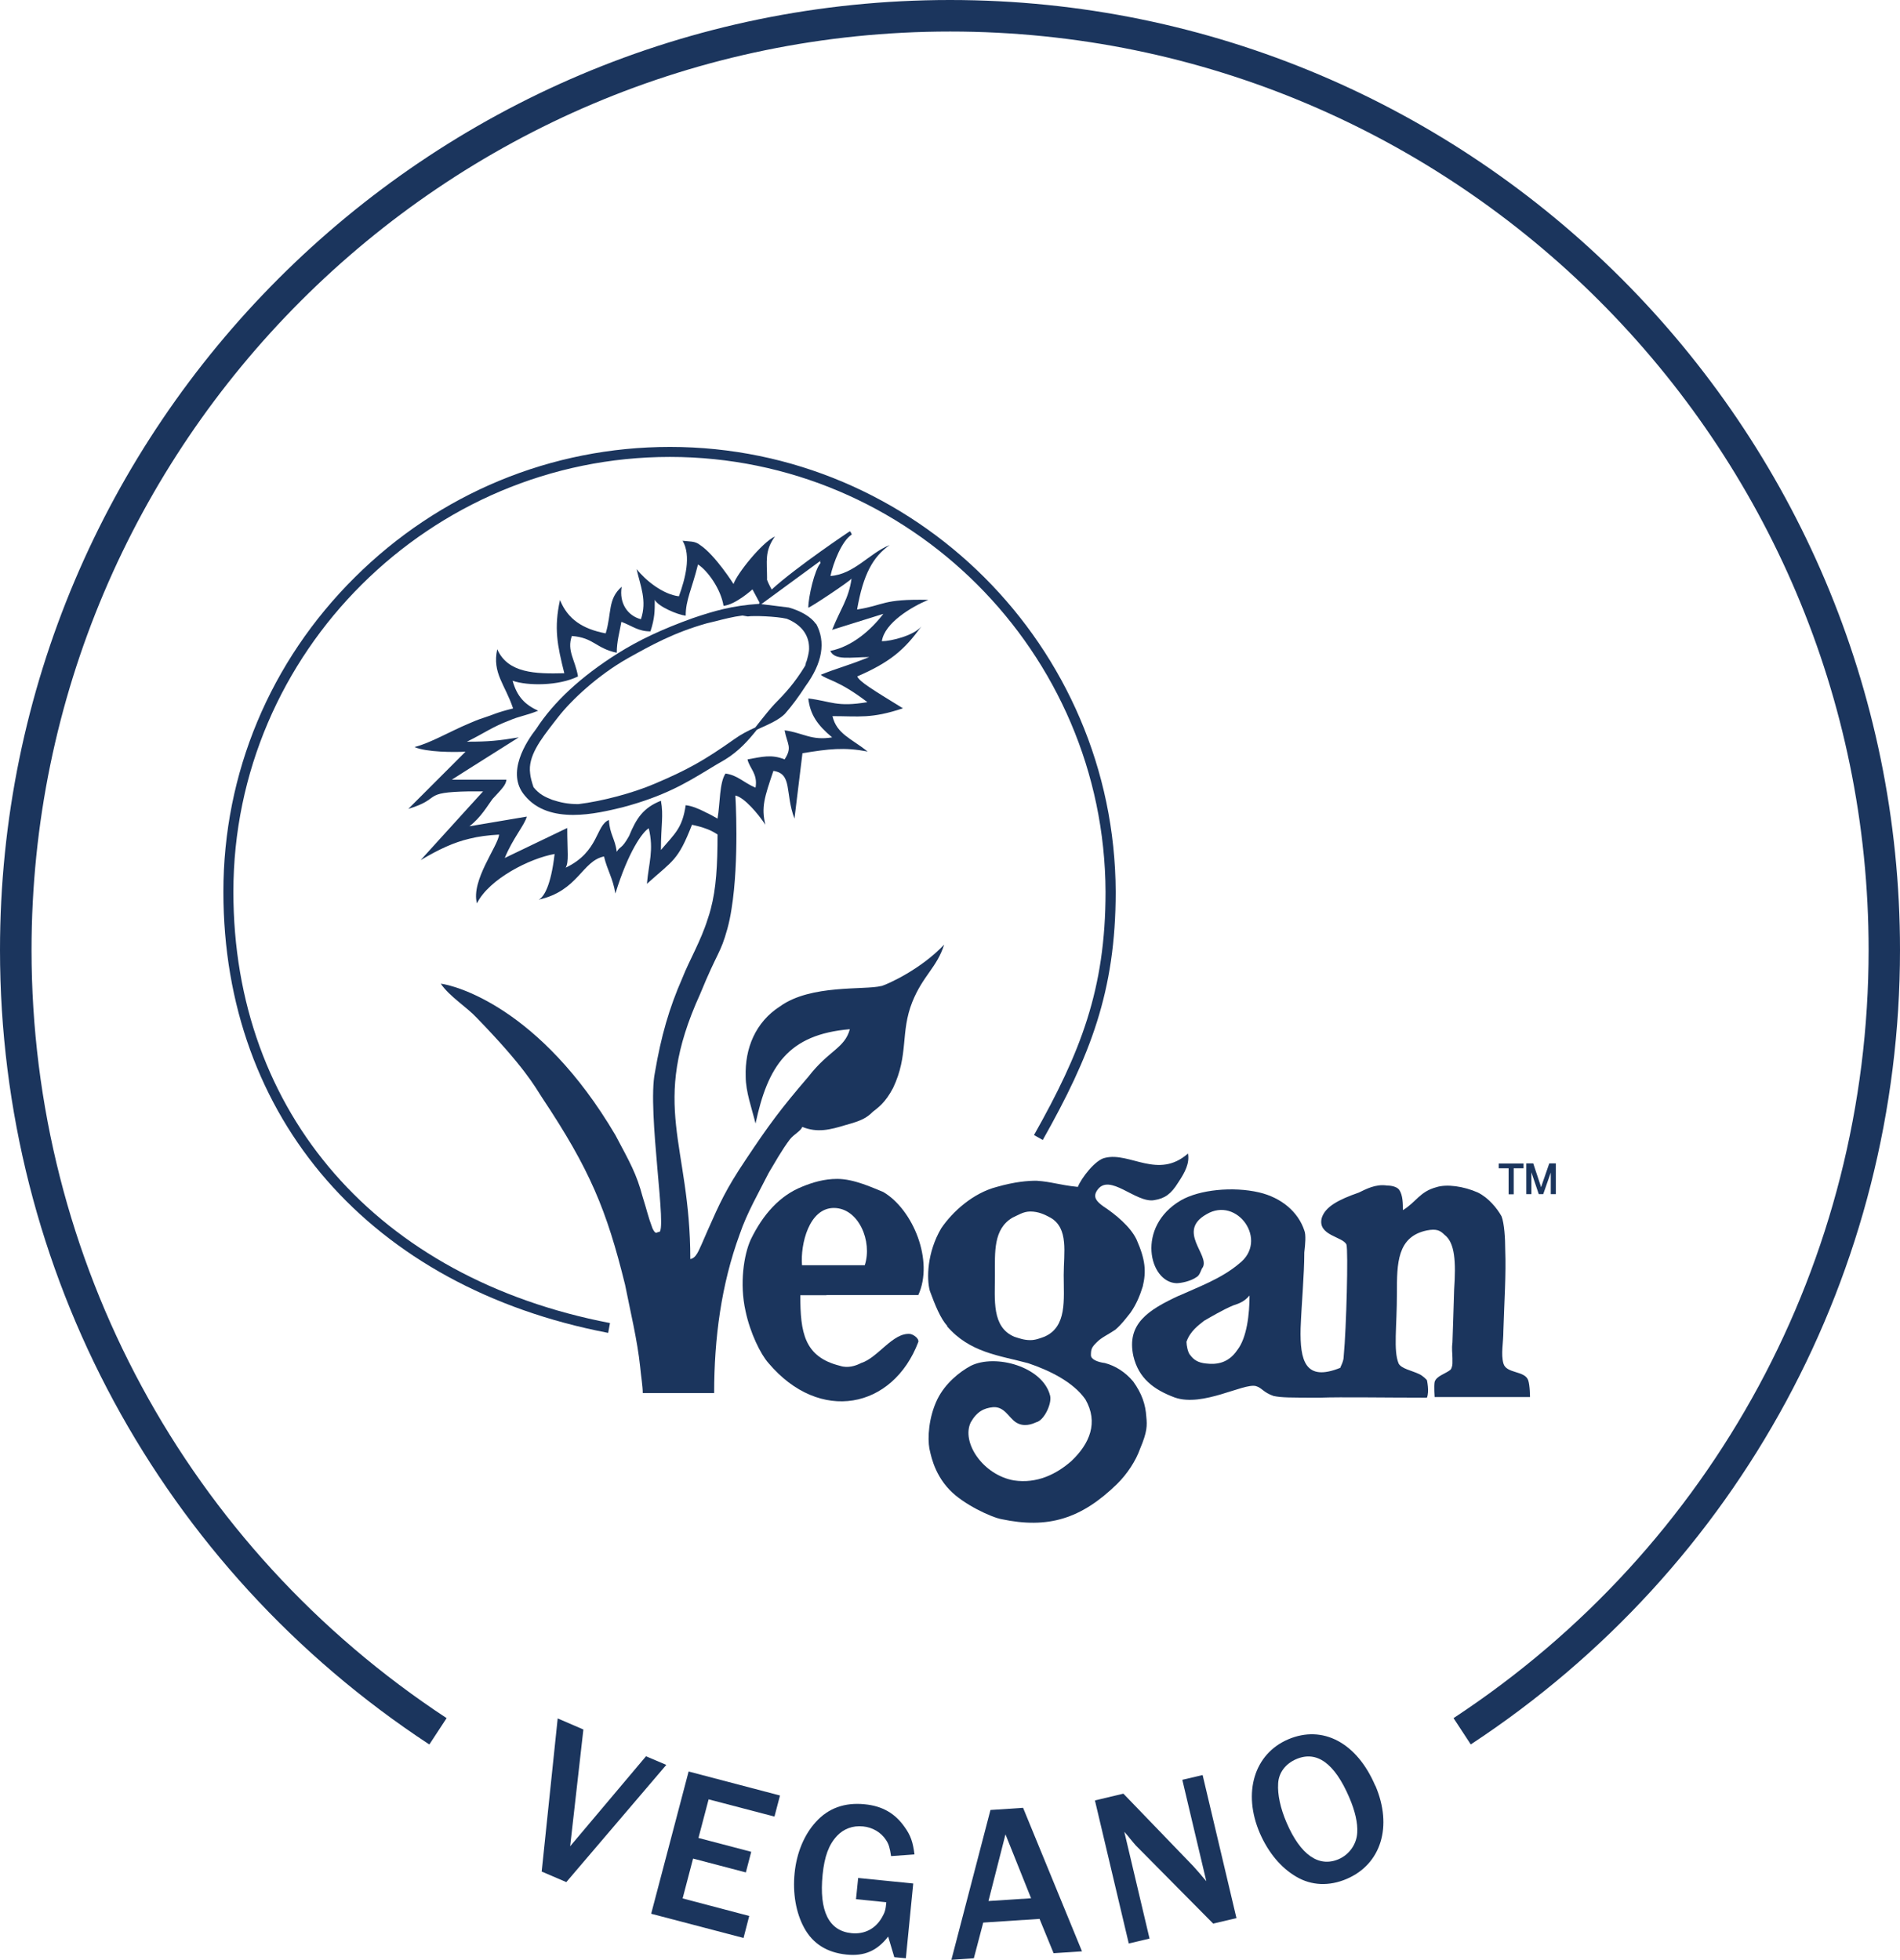 <svg viewBox="0 0 123.5 127.38" xmlns="http://www.w3.org/2000/svg" data-name="Layer 2" id="Layer_2">
  <defs>
    <style>
      .cls-1, .cls-2 {
        fill: #1b355d;
      }

      .cls-2 {
        fill-rule: evenodd;
      }
    </style>
  </defs>
  <g data-name="Camada 1" id="Camada_1">
    <g>
      <g>
        <path d="M35.21,121.65l1.04-9.95,1.67.72-.86,7.59,4.93-5.85,1.32.56-6.5,7.62-1.61-.69Z" class="cls-1"></path>
        <path d="M42.33,124.38l2.43-9.23,5.94,1.56-.36,1.37-4.28-1.12-.66,2.51,3.43.9-.35,1.34-3.43-.9-.68,2.59,4.33,1.14-.37,1.43-5.99-1.57Z" class="cls-1"></path>
        <path d="M58.89,127.29l-.76-.07-.4-1.34c-.71.92-1.54,1.29-2.71,1.17-1.27-.13-2.19-.71-2.75-1.74-.54-.99-.75-2.26-.62-3.56.13-1.31.62-2.49,1.38-3.32.81-.9,1.88-1.28,3.17-1.15,1.15.11,1.98.59,2.6,1.48.39.54.54.97.64,1.78l-1.52.11c-.08-.53-.15-.78-.33-1.05-.32-.49-.87-.82-1.49-.88-.67-.07-1.27.16-1.7.62-.53.57-.81,1.33-.93,2.51-.24,2.38.41,3.67,1.89,3.81.84.08,1.55-.29,1.97-1.03.19-.33.24-.5.28-.98l-1.97-.2.14-1.38,3.58.36-.48,4.86Z" class="cls-1"></path>
        <path d="M68.48,126.95l-.91-2.22-3.66.24-.61,2.32-1.46.1,2.54-9.74,2.12-.14,3.83,9.33-1.84.12ZM65.36,119.22l-1.11,4.35,2.77-.18-1.67-4.17Z" class="cls-1"></path>
        <path d="M78.85,125.03l-5.03-5.08c-.06-.06-.18-.22-.37-.44-.04-.06-.2-.25-.37-.44l1.64,6.94-1.35.32-2.2-9.3,1.85-.44,4.54,4.71s.22.24.4.45c.16.2.29.34.45.53l-1.56-6.59,1.32-.31,2.2,9.3-1.53.36Z" class="cls-1"></path>
        <path d="M89.4,116.07c1.13,2.64.38,5.1-1.86,6.06-1.14.49-2.3.44-3.28-.14-1-.58-1.82-1.57-2.37-2.83-1.13-2.63-.37-5.15,1.84-6.1,2.25-.96,4.47.22,5.66,3.01ZM83.08,115.93c-.05.71.15,1.62.55,2.55.9,2.09,2.09,2.92,3.38,2.37.7-.3,1.17-.98,1.21-1.72.04-.64-.14-1.42-.52-2.3-.95-2.21-2.1-3.05-3.43-2.49-.71.3-1.15.88-1.19,1.58Z" class="cls-1"></path>
      </g>
      <path d="M27.9,113.39C10.43,101.91,0,82.61,0,61.75,0,27.7,27.7,0,61.75,0s61.75,27.7,61.75,61.75c0,20.86-10.43,40.16-27.9,51.64l-1.12-1.71c16.89-11.1,26.98-29.76,26.98-49.93,0-32.92-26.78-59.7-59.7-59.7S2.05,28.83,2.05,61.75c0,20.17,10.09,38.83,26.98,49.93l-1.12,1.71Z" class="cls-1"></path>
      <g>
        <g>
          <path d="M39.53,86.64c-15.43-2.96-25.01-13.95-25.01-28.67,0-7.71,3.03-14.97,8.54-20.44,5.5-5.47,12.78-8.48,20.49-8.48,15.92,0,28.91,12.97,28.97,28.92,0,6.49-1.67,10.68-4.74,16.13l-.57-.32c3.02-5.36,4.65-9.46,4.65-15.81-.06-15.59-12.76-28.27-28.32-28.27s-28.37,12.68-28.37,28.27c0,14.39,9.38,25.13,24.48,28.03l-.12.64Z" class="cls-1"></path>
          <g>
            <path d="M53.03,40.55c-.31-.45-.97-.84-1.76-1.06l-1.78-.22-.14-.02h0c-1.79.12-2.96.47-4.32.93-2,.72-3.47,1.41-4.89,2.3-2.36,1.49-4.14,3.13-5.28,4.89-.64.82-2,2.88-.75,4.34.79.97,1.97,1.26,3.15,1.26s2.36-.29,3.19-.49c2.72-.72,4.15-1.59,5.54-2.43.36-.22.74-.45,1.13-.67.9-.55,1.52-1.25,2.08-1.95.09-.04.19-.09.28-.13.6-.27,1.17-.53,1.54-.9.45-.51.92-1.15,1.34-1.8,1.1-1.51,1.33-2.87.69-4.05ZM52.41,42.99c-.04.14-.06.22-.07.28-.71,1.16-1.31,1.8-2.02,2.52h0c-.34.37-.64.76-.94,1.13-.1.12-.19.25-.29.37-.45.2-.92.44-1.35.75-2.01,1.42-3.08,2.01-5.2,2.91-1.4.6-3.39,1.13-4.95,1.32-.68,0-1.17-.11-1.69-.28-.46-.18-.84-.35-1.22-.82-.1-.29-.21-.68-.22-.89-.16-1.12.68-2.2,1.57-3.35.08-.11.17-.21.25-.32.87-1.12,2.6-2.73,4.51-3.81l.05-.03c1.51-.84,2.94-1.64,5.09-2.25.19-.05.38-.09.58-.14.55-.14,1.12-.29,1.75-.37l.34.06h.01c.33-.06,1.86-.01,2.53.15.95.38,1.47,1.07,1.45,1.95,0,.25-.1.59-.17.84Z" class="cls-1"></path>
            <g>
              <path d="M76.6,84.24c1.25-.57,2.79-1.12,3.94-2.1,1.95-1.49-.12-4.41-2.12-3.21-1.95,1.1.22,2.64-.24,3.45-.11.11-.17.51-.4.63-.39.28-1.03.4-1.31.4-1.78-.06-2.64-3.67.28-5.38,1.2-.7,3.39-.92,5.1-.52,1.44.34,2.53,1.26,2.93,2.47.12.28.06.92,0,1.43,0,1.44-.18,3.33-.24,4.93-.05,2.11.3,3.49,2.58,2.57,0-.06.22-.4.22-.74.18-1.89.3-6.87.18-7.27-.22-.52-1.89-.58-1.61-1.72.22-.74,1.09-1.2,2.41-1.66.46-.22,1.09-.57,1.83-.46.24,0,.64.06.8.28.24.35.24.92.24,1.32.86-.52,1.09-1.2,2.17-1.49.68-.22,1.78-.06,2.69.34.7.34,1.26,1.03,1.55,1.55.18.46.24,1.44.24,2.18.06,1.61-.06,3.32-.12,5.26,0,.8-.17,1.5,0,2.12.18.68,1.38.46,1.61,1.09.12.34.12,1.1.12,1.1h-6.2s-.05-.7,0-.98c.12-.4.7-.52,1.04-.8.06-.06.12-.28.12-.4v-.34c0-.34-.06-.58,0-1.03.05-1.32.05-1.66.11-3.45.12-1.77.06-3.03-.63-3.55-.28-.28-.52-.4-1.14-.28-1.95.4-1.95,2.17-1.95,4.07,0,2.23-.24,3.72.11,4.58.18.34.86.46,1.32.68.28.12.52.4.52.4,0,0,.17.74,0,1.14-2.93,0-5.5-.05-6.94,0-1.95,0-2.51,0-3.03-.11-.68-.24-.74-.52-1.14-.64-.8-.22-3.45,1.38-5.28.74-1.37-.51-2.35-1.25-2.69-2.69-.46-2.11.99-3.01,2.94-3.92ZM77.34,88.05c.25.35.54.53,1.06.58.66.08,1.44-.01,2.02-.87.63-.8.8-2.35.8-3.55-.34.4-.68.52-1.05.64-.68.28-1.53.79-1.9,1-.35.28-.91.67-1.15,1.37.01.26.08.64.22.84Z" class="cls-2"></path>
              <path d="M61.59,86.2h-.01c-.46-.51-.8-1.37-1.14-2.29-.22-.8-.18-2.51.74-4.07.74-1.09,2.07-2.29,3.61-2.69,1.2-.34,2.01-.4,2.58-.4.97.06,1.49.28,2.69.4.22-.57,1.14-1.77,1.77-1.89,1.61-.4,3.45,1.43,5.39-.28.11.63-.18,1.2-.64,1.89-.46.74-.86,1.03-1.55,1.14-1.2.22-2.93-1.83-3.72-.63-.3.45,0,.74.4,1.03.79.52,1.77,1.32,2.17,2.17.58,1.32.63,2.07.4,3.04-.18.57-.4,1.14-.8,1.71-.28.35-.58.76-.98,1.1-.4.28-.91.51-1.19.8-.35.34-.4.46-.4.86,0,.28.45.45.91.51.68.18,1.32.58,1.84,1.2.57.8.8,1.49.85,2.29.06.58.06.98-.4,2.07-.28.8-.85,1.66-1.49,2.29-2.35,2.3-4.52,2.93-7.51,2.3-.68-.12-2.51-.98-3.38-1.9-1.1-1.14-1.26-2.51-1.32-2.69-.12-.68-.06-2.01.52-3.21.51-1.03,1.43-1.77,2.17-2.17,1.61-.8,4.7.06,5.16,1.95.12.52-.4,1.61-.91,1.72-.24.11-.8.34-1.32,0-.46-.3-.74-1.04-1.49-.98-.58.06-1.04.28-1.44.98-.63,1.31.8,3.43,2.81,3.78,1.49.22,2.75-.4,3.73-1.26,1.2-1.14,1.77-2.51.91-4.01-.8-1.14-2.35-1.89-3.72-2.35-1.89-.51-3.79-.68-5.28-2.41h.01ZM64.67,82.88c0,1.61-.22,3.38,1.26,4.01.34.11.64.22,1.04.22.34,0,.63-.12.91-.22,1.49-.64,1.26-2.41,1.26-4.01,0-1.44.34-3.04-.86-3.73-.4-.22-.8-.4-1.31-.4-.46,0-.8.24-1.16.4-1.25.74-1.14,2.24-1.14,3.73Z" class="cls-2"></path>
              <path d="M53.72,84.19h-1.7c0,2.41.24,4.01,2.58,4.59.51.17,1.03,0,1.37-.18,1.1-.34,2.07-2.01,3.2-1.89.28.06.58.34.52.52-1.65,4.35-6.41,5.32-9.74,1.37-.51-.57-1.19-1.95-1.49-3.38-.4-1.78-.11-3.67.34-4.65.8-1.65,1.9-2.86,3.33-3.43.68-.28,1.43-.51,2.29-.51,1.09,0,2.29.57,2.99.85,1.94,1.14,3.3,4.47,2.28,6.7h-5.97ZM56.21,82.24c.51-1.55-.4-3.72-2.01-3.72s-2.18,2.35-2.07,3.72h4.07Z" class="cls-2"></path>
              <path d="M57.29,64.09c-1.09.28-4.58-.12-6.58,1.32-1.61,1.03-2.3,2.74-2.24,4.57,0,.98.4,2.07.64,3.05.8-3.73,2.11-5.79,6.13-6.13-.34,1.25-1.37,1.37-2.69,3.08-1.78,2.07-2.58,3.15-4.07,5.39-1.31,1.95-1.71,2.87-2.47,4.58,0,0-.17.4-.4.92-.17.34-.34.91-.74.97,0-7.56-2.69-9.91.64-17.23,1.15-2.81,1.31-2.58,1.77-4.24.11-.4.2-.83.27-1.29.51-3.16.25-7.37.25-7.37.58.12,1.49,1.2,1.95,1.9-.28-1.14-.06-1.78.52-3.5,1.26.18.74,1.44,1.37,3.1l.52-4.25c1.72-.28,2.69-.4,4.24-.11-1.09-.86-2.01-1.14-2.29-2.3,1.72,0,2.53.18,4.58-.51-2.05-1.26-2.8-1.72-2.97-2.07,2.09-.91,3.06-1.7,4.17-3.26-.47.6-1.97.97-2.57.97.18-1.2,1.94-2.24,3.02-2.69-3.02-.06-2.8.34-4.63.63.4-2.29,1.03-3.43,2.12-4.19-1.32.52-2.3,1.9-3.85,2.01.18-.85.74-2.29,1.38-2.69,0-.06-.06-.16-.12-.22,0,0-3.45,2.3-5.08,3.79,0,0,0,0,0,0h0s0,0,0,0c-.13-.24-.35-.66-.3-.7,0-1.14-.18-1.78.51-2.75-.85.4-2.46,2.41-2.69,3.09,0,0-1.2-1.89-2.17-2.53-.34-.28-.7-.22-1.14-.28.57.98.17,2.47-.24,3.61-1.03-.12-2.17-1.03-2.75-1.77.24,1.09.69,2.05.28,3.26-.85-.22-1.43-1.03-1.25-2.11-.92.8-.64,1.71-1.04,3.03-1.49-.28-2.47-.92-2.97-2.17-.4,1.83-.18,2.92.28,4.76-1.89.05-3.67,0-4.36-1.56-.34,1.56.52,2.3,1.03,3.85-1.14.28-1.25.4-1.95.62-.31.1-.61.22-.9.35-1.33.56-2.48,1.26-3.56,1.54.8.34,2.57.34,3.32.3l-3.72,3.72c2.26-.69.78-1.08,3.96-1.14.27,0,.57,0,.9,0l-.9.99-3.16,3.48c1.22-.72,2.15-1.15,3.16-1.39.6-.15,1.22-.23,1.94-.27-.06.74-1.84,2.98-1.44,4.47.8-1.6,3.45-2.93,5.05-3.21-.24,2.07-.7,2.81-1.04,2.97,2.58-.57,2.81-2.51,4.25-2.81.22.92.57,1.38.74,2.41.85-2.75,1.77-4.01,2.17-4.24.34,1.43,0,2.23-.12,3.61,1.72-1.55,2.01-1.49,2.93-3.84.35.08.61.14.87.24.24.08.48.19.79.39,0,2.01-.09,3.52-.44,4.84-.06.22-.12.44-.2.66-.45,1.44-1.2,2.69-1.65,3.84-.86,1.96-1.38,3.78-1.78,6.13-.52,2.52.86,10.6.24,10.37-.12,0-.18.22-.4-.24-.3-.8-.35-1.14-.64-2.05-.4-1.5-.8-2.18-1.77-4.01-4.93-8.36-10.49-9.74-11.35-9.84.58.85,1.66,1.49,2.35,2.23,3.1,3.2,3.73,4.4,4.25,5.2,3.09,4.64,4.18,7.27,5.38,12.14.34,1.72.8,3.61.98,5.33.05.57.17,1.26.17,1.71h4.64c0-3.55.46-7.05,1.66-10.32.46-1.37,1.26-2.75,1.89-4,.35-.58.86-1.5,1.38-2.18.28-.34.69-.52.8-.8.98.4,1.83.18,2.81-.12,1.03-.28,1.37-.46,1.77-.86.35-.28.8-.57,1.32-1.55,1.03-2.17.46-3.61,1.25-5.59.69-1.72,1.6-2.24,2.07-3.73-1.5,1.6-3.66,2.57-4.06,2.69ZM45.83,52.78c-.44-.22-.87-.4-1.26-.44-.22,1.49-.69,1.83-1.61,2.91,0-1.6.18-2.23,0-3.2-1.14.45-1.6,1.14-2.07,2.29-.51.91-.57.62-.8,1.03-.11-.86-.46-1.14-.51-2.07-.86.34-.64,2.07-2.81,3.1.22-.4.1-1.04.1-2.58l-4.06,1.95c.51-1.26,1.31-2.17,1.43-2.69l-3.73.63c.75-.57,1.2-1.37,1.5-1.77.69-.74.86-.92.91-1.26h-3.55l1.1-.7,3.25-2.05c-1.32.22-2.01.28-3.25.28h-.12s.08-.04.12-.06c.9-.44,1.59-.93,2.62-1.31.69-.3,1.03-.3,1.89-.64-.86-.4-1.37-.91-1.66-1.95.98.34,2.99.34,4.25-.28-.18-1.09-.74-1.66-.4-2.63,1.43.11,1.55.8,2.92,1.09,0-.74.18-1.32.3-2.01.74.28,1.09.62,1.89.62.28-.86.28-1.31.28-2.05.24.45,1.49.97,2.01,1.03,0-1.03.4-1.72.8-3.33.63.4,1.49,1.61,1.66,2.69.78-.07,1.88-1.07,1.88-1.07l.46.86v.02s-.01.03-.02.05c-.02.05-.03.1-.02.14l.17-.12,3.82-2.8c.11,0-.1.01.02.13-.4.45-.8,2.23-.8,2.91.12,0,2.69-1.71,2.81-1.89-.18,1.32-.74,2.01-1.26,3.33l3.33-1.04c-.8,1.04-2.01,2.12-3.45,2.41.3.64,1.32.4,2.53.4-1.61.64-2.01.69-3.15,1.15.4.34,1.15.34,3.03,1.78-2.01.34-2.35-.06-3.84-.24.12,1.04.58,1.72,1.55,2.53-1.37.22-1.83-.28-3.09-.46.17.92.52,1.09,0,1.89-.86-.34-1.44-.17-2.41,0,.12.58.68.92.52,1.84-.8-.34-1.14-.8-1.95-.92-.4.58-.35,1.95-.52,2.93-.25-.14-.52-.3-.8-.42Z" class="cls-2"></path>
            </g>
          </g>
        </g>
        <g>
          <polygon points="97.42 75.94 98.06 75.94 98.06 77.63 98.39 77.63 98.39 75.94 99.03 75.94 99.03 75.63 97.42 75.63 97.42 75.94" class="cls-1"></polygon>
          <path d="M100.7,75.63l-.47,1.36c-.02.07-.04.13-.06.18-.02-.05-.03-.1-.05-.16l-.46-1.39h-.45v2h.33v-1.42l.48,1.42h.29l.49-1.4v1.4h.33v-2h-.41Z" class="cls-1"></path>
        </g>
      </g>
    </g>
  </g>
</svg>
